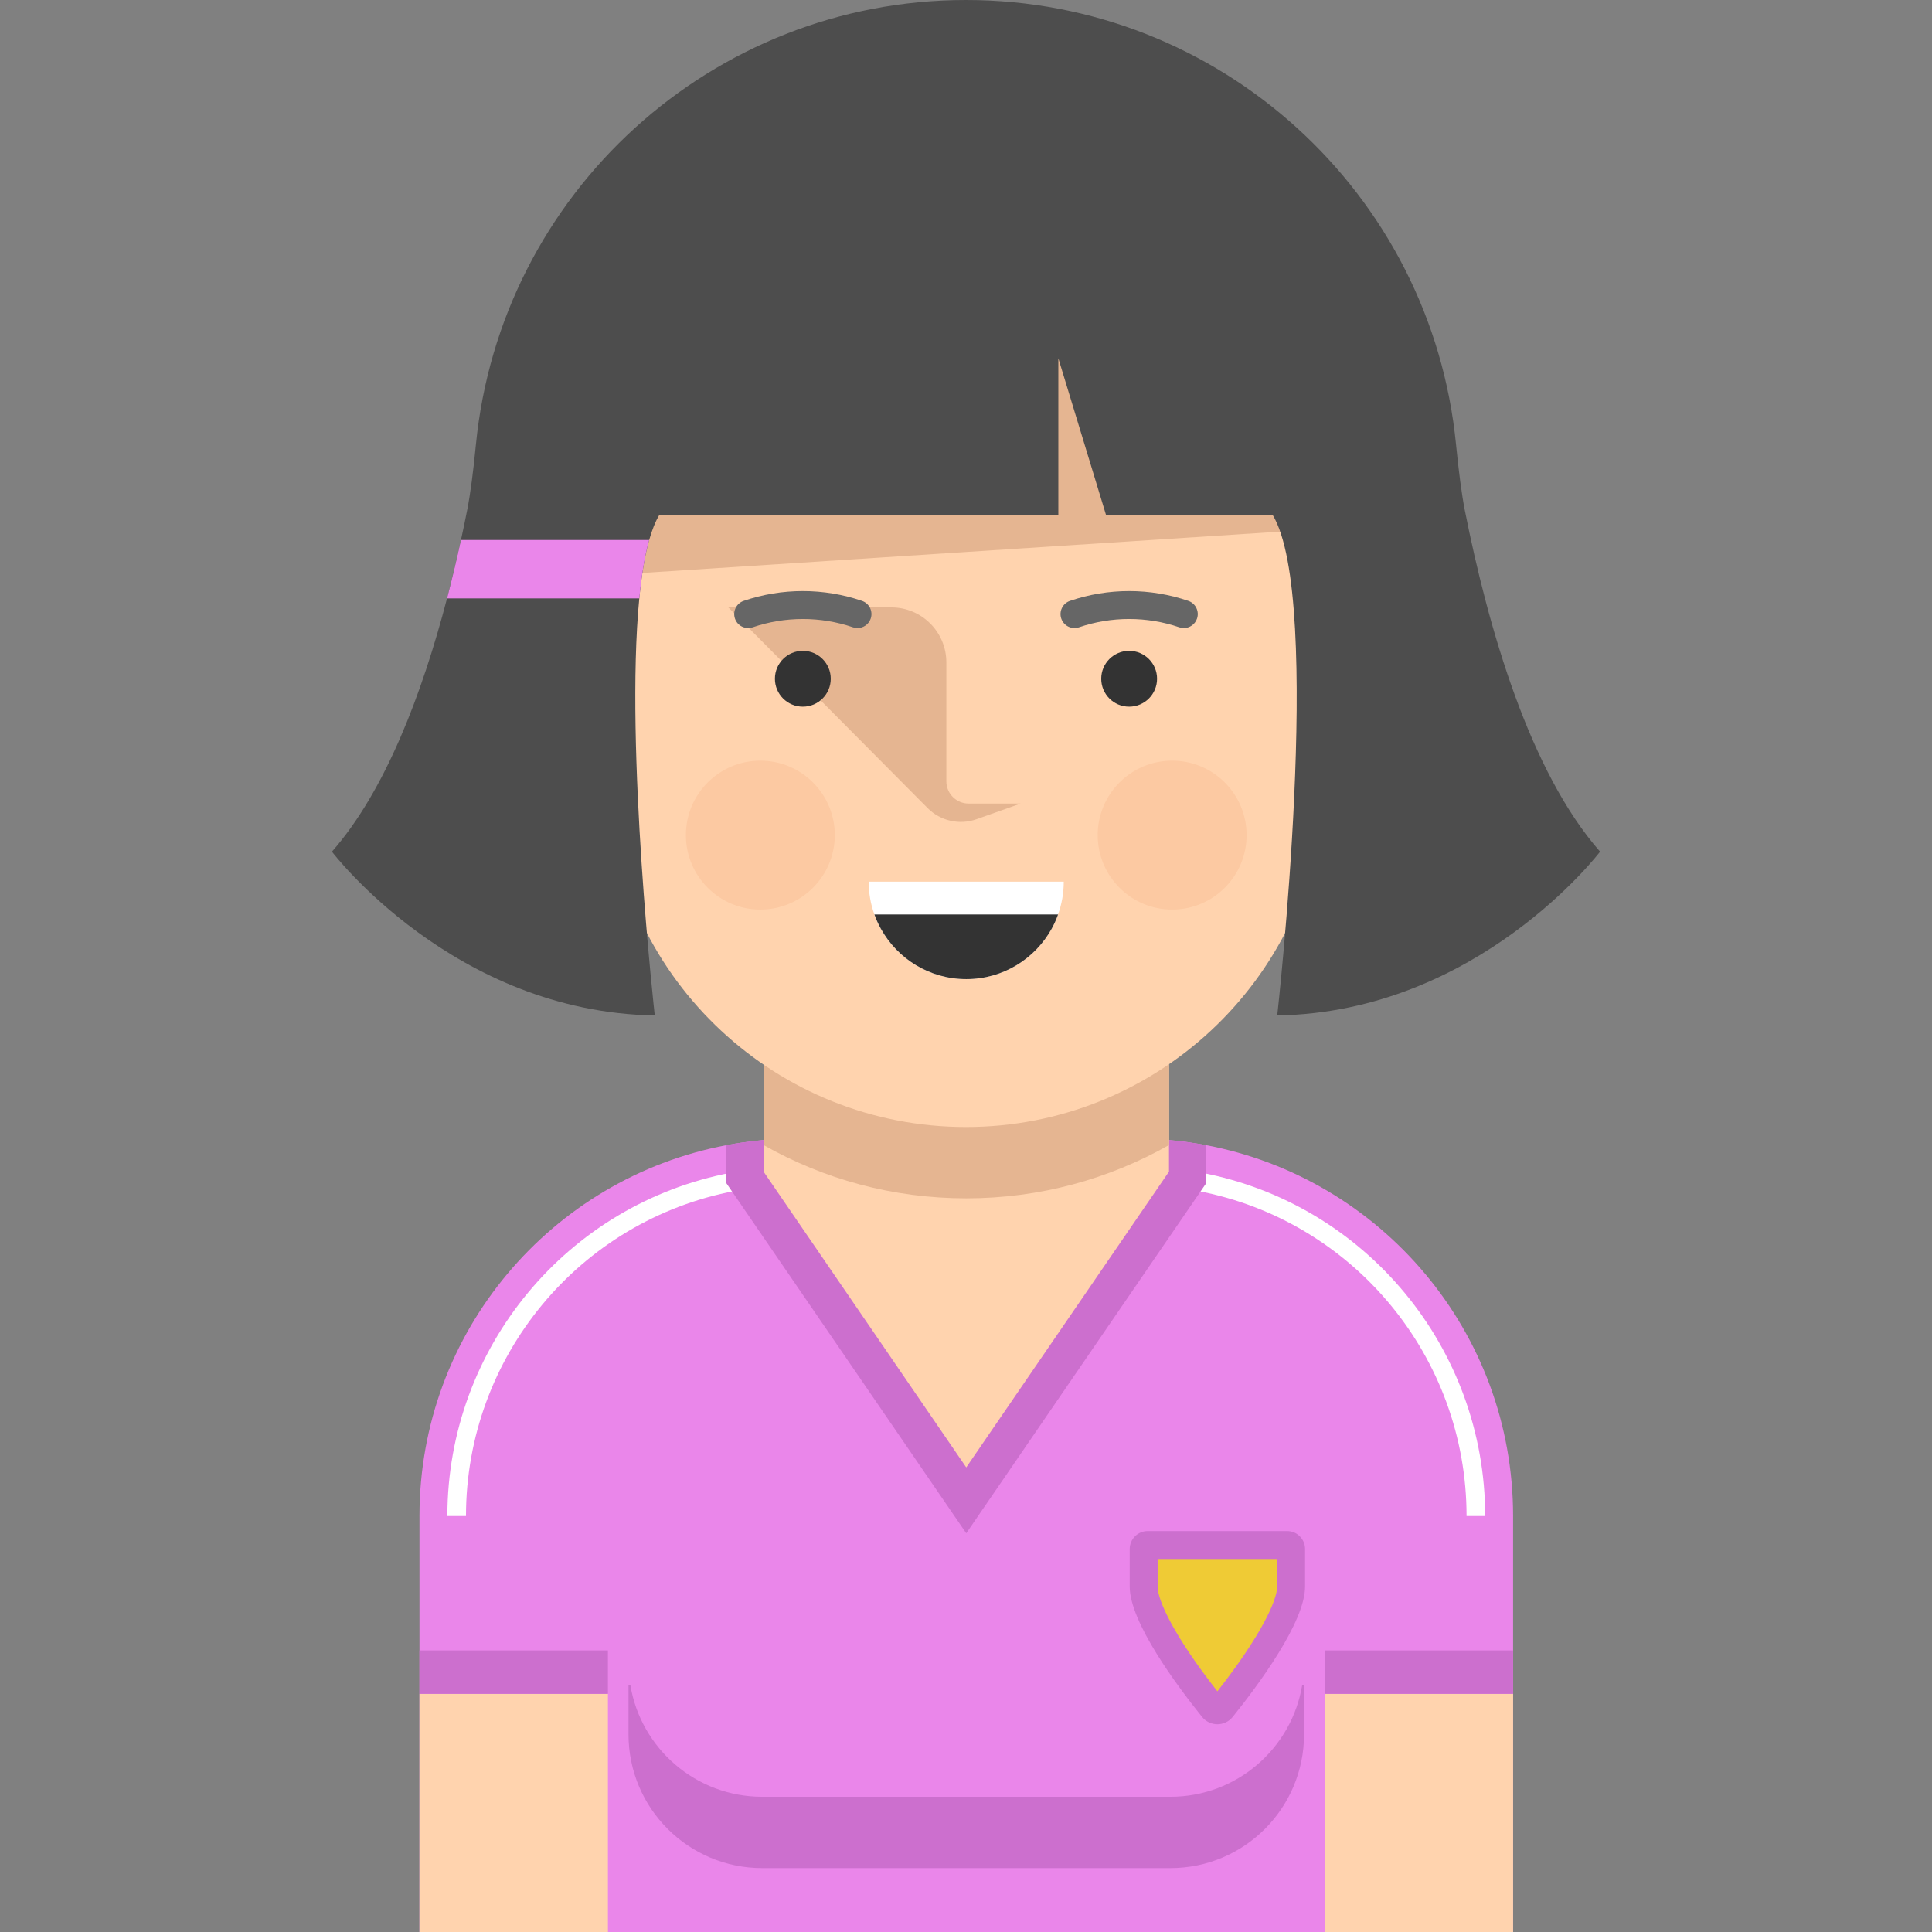 <?xml version="1.0" encoding="iso-8859-1"?>
<!-- Generator: Adobe Illustrator 19.0.0, SVG Export Plug-In . SVG Version: 6.00 Build 0)  -->
<svg version="1.1" id="Layer_1" xmlns="http://www.w3.org/2000/svg" xmlns:xlink="http://www.w3.org/1999/xlink" x="0px" y="0px"
	 viewBox="0 0 415.205 415.205" style="enable-background:new 0 0 415.205 415.205;" xml:space="preserve">
<rect x="0" y="0" width="415.205" height="415.205" fill="#808080" stroke="none"/>
<g>
	<path style="fill:#EA86EA;" d="M325.177,325.812v89.39H90.147v-89.39c0-39.62,28.4-72.6,65.95-79.7c4.91-0.93,9.99-1.42,15.17-1.42
		h72.79c5.18,0,10.26,0.49,15.17,1.42C296.777,253.212,325.177,286.192,325.177,325.812z"/>
	<path style="fill:#FFFFFF;" d="M319.177,325.812h-4c0-34.154-24.313-63.541-57.811-69.875c-4.363-0.827-8.841-1.246-13.31-1.246
		h-72.79c-4.469,0-8.947,0.419-13.312,1.246c-33.497,6.334-57.809,35.72-57.809,69.875h-4c0-36.075,25.682-67.114,61.065-73.805
		c4.608-0.873,9.337-1.315,14.055-1.315h72.79c4.718,0,9.446,0.442,14.053,1.315C293.494,258.698,319.177,289.737,319.177,325.812z"
		/>
	<path style="fill:#CC6FCE;" d="M259.227,246.112v8.16l-51.57,75.24l-51.56-75.24v-8.16c4.91-0.93,9.99-1.42,15.17-1.42h72.79
		C249.237,244.692,254.317,245.182,259.227,246.112z"/>
	<rect x="90.147" y="364.025" style="fill:#FFD3AE;" width="40.5" height="51.18"/>
	<rect x="284.677" y="364.025" style="fill:#FFD3AE;" width="40.5" height="51.18"/>
	<polygon style="fill:#FFD3AE;" points="251.227,222.025 251.227,251.795 207.657,315.359 164.097,251.795 164.097,222.025 	"/>
	<rect x="90.147" y="354.692" style="fill:#CC6FCE;" width="40.5" height="9.333"/>
	<rect x="284.677" y="354.692" style="fill:#CC6FCE;" width="40.5" height="9.333"/>
	<path style="fill:#CC6FCE;" d="M276.606,329.039c2.135,0,3.865,1.731,3.865,3.865v8.082c0,7.635-10.143,21.27-15.546,27.99
		c-1.696,2.109-4.899,2.109-6.594,0c-5.402-6.72-15.546-20.354-15.546-27.99v-8.082c0-2.135,1.731-3.865,3.865-3.865H276.606z"/>
	<path style="fill:#EFCB35;" d="M261.628,363.48c-9.446-12.046-12.843-19.613-12.843-22.494v-5.947h25.686v5.947
		C274.471,343.867,271.075,351.433,261.628,363.48z"/>
	<path style="fill:#E5B591;" d="M251.227,222.025v24.06c-12.86,7.29-27.73,11.45-43.57,11.45s-30.7-4.16-43.56-11.45v-24.06
		L251.227,222.025L251.227,222.025z"/>
	<path style="fill:#FFD3AE;" d="M207.601,242.205L207.601,242.205c-40.532,0-74.168-31.335-77.034-71.766l-5.157-72.741
		c-3.38-47.681,34.39-88.224,82.191-88.224l0,0c47.801,0,85.571,40.542,82.191,88.224l-5.157,72.741
		C281.768,210.87,248.133,242.205,207.601,242.205z"/>
	<g>
		<path style="fill:#E5B591;" d="M156.525,130.538h35.044c6.522,0,11.81,5.287,11.81,11.81v25.558c0,2.643,2.142,4.785,4.785,4.785
			h11.183l-9.485,3.366c-3.672,1.303-7.767,0.37-10.513-2.395L156.525,130.538z"/>
	</g>
	<g>
		<path style="fill:#FFFFFF;" d="M228.612,189.474c0,2.475-0.432,4.842-1.229,7.052c-0.374,1.063-0.839,2.085-1.371,3.057
			c-3.572,6.462-10.449,10.839-18.356,10.839c-7.916,0-14.793-4.377-18.365-10.839c-0.54-0.972-1.005-1.993-1.379-3.057
			c-0.797-2.209-1.221-4.577-1.221-7.052H228.612z"/>
		<path style="fill:#333333;" d="M227.39,196.526c-0.374,1.063-0.839,2.085-1.371,3.057c-3.572,6.462-10.449,10.839-18.356,10.839
			c-7.916,0-14.793-4.377-18.365-10.839c-0.54-0.972-1.005-1.993-1.379-3.057H227.39z"/>
	</g>
	<path style="fill:#666666;" d="M184.283,134.975c-0.322,0-0.65-0.052-0.972-0.163c-6.947-2.378-14.6-2.379-21.548,0
		c-1.567,0.536-3.273-0.3-3.81-1.867s0.299-3.273,1.867-3.81c8.202-2.807,17.235-2.807,25.435,0c1.567,0.537,2.403,2.243,1.867,3.81
		C186.694,134.191,185.53,134.975,184.283,134.975z"/>
	<path style="fill:#666666;" d="M254.41,134.975c-0.322,0-0.65-0.052-0.972-0.163c-6.948-2.379-14.601-2.379-21.547,0
		c-1.568,0.536-3.273-0.3-3.81-1.867s0.299-3.273,1.867-3.81c8.201-2.807,17.234-2.807,25.434,0c1.567,0.537,2.403,2.243,1.867,3.81
		C256.821,134.191,255.657,134.975,254.41,134.975z"/>
	<g>
		<circle style="fill:#FCC9A2;" cx="251.905" cy="179.474" r="16"/>
		<circle style="fill:#FCC9A2;" cx="163.405" cy="179.474" r="16"/>
	</g>
	<polyline style="fill:#E5B591;" points="136.939,123.205 280.939,113.872 228.272,61.205 142.272,100.538 129.606,106.538 	"/>
	<path style="fill:#4D4D4D;" d="M314.794,109.622c-0.68-3.492-1.307-8.322-1.871-14.02C307.632,41.382,262.09,0,207.608,0h-0.021
		c-54.471,0-100.024,41.382-105.315,95.602c-0.554,5.698-1.181,10.528-1.871,14.02c-0.418,2.112-0.857,4.255-1.338,6.43
		c-0.889,4.119-1.892,8.322-2.99,12.546c-5.353,20.492-13.257,41.371-24.737,54.429c0,0,26.127,34.481,69.38,35.202
		c0,0-6.461-57.482-3.325-89.632c0.47-4.851,1.16-9.127,2.122-12.546c0.617-2.185,1.349-4.025,2.206-5.426h85.728V77l10.234,33.626
		h35.804c11.062,18.098,1.004,107.604,1.004,107.604c43.253-0.721,69.38-35.202,69.38-35.202
		C328.772,165.86,319.875,135.195,314.794,109.622z"/>
	<path style="fill:#CC6FCE;" d="M280.252,362.144v10.59c0,15.87-12.86,28.74-28.73,28.74h-87.71c-15.87,0-28.74-12.87-28.74-28.74
		v-10.59h0.4c2.25,13.62,14.09,24,28.34,24h87.71c14.25,0,26.08-10.38,28.33-24H280.252z"/>
	<path style="fill:#EA86EA;" d="M139.514,116.052c-0.962,3.419-1.652,7.695-2.122,12.546h-41.32
		c1.098-4.224,2.101-8.427,2.99-12.546C99.062,116.052,139.514,116.052,139.514,116.052z"/>
	<g>
		<circle style="fill:#333333;" cx="172.537" cy="145.872" r="6"/>
		<circle style="fill:#333333;" cx="242.664" cy="145.872" r="6"/>
	</g>
</g>
<g>
</g>
<g>
</g>
<g>
</g>
<g>
</g>
<g>
</g>
<g>
</g>
<g>
</g>
<g>
</g>
<g>
</g>
<g>
</g>
<g>
</g>
<g>
</g>
<g>
</g>
<g>
</g>
<g>
</g>
</svg>
